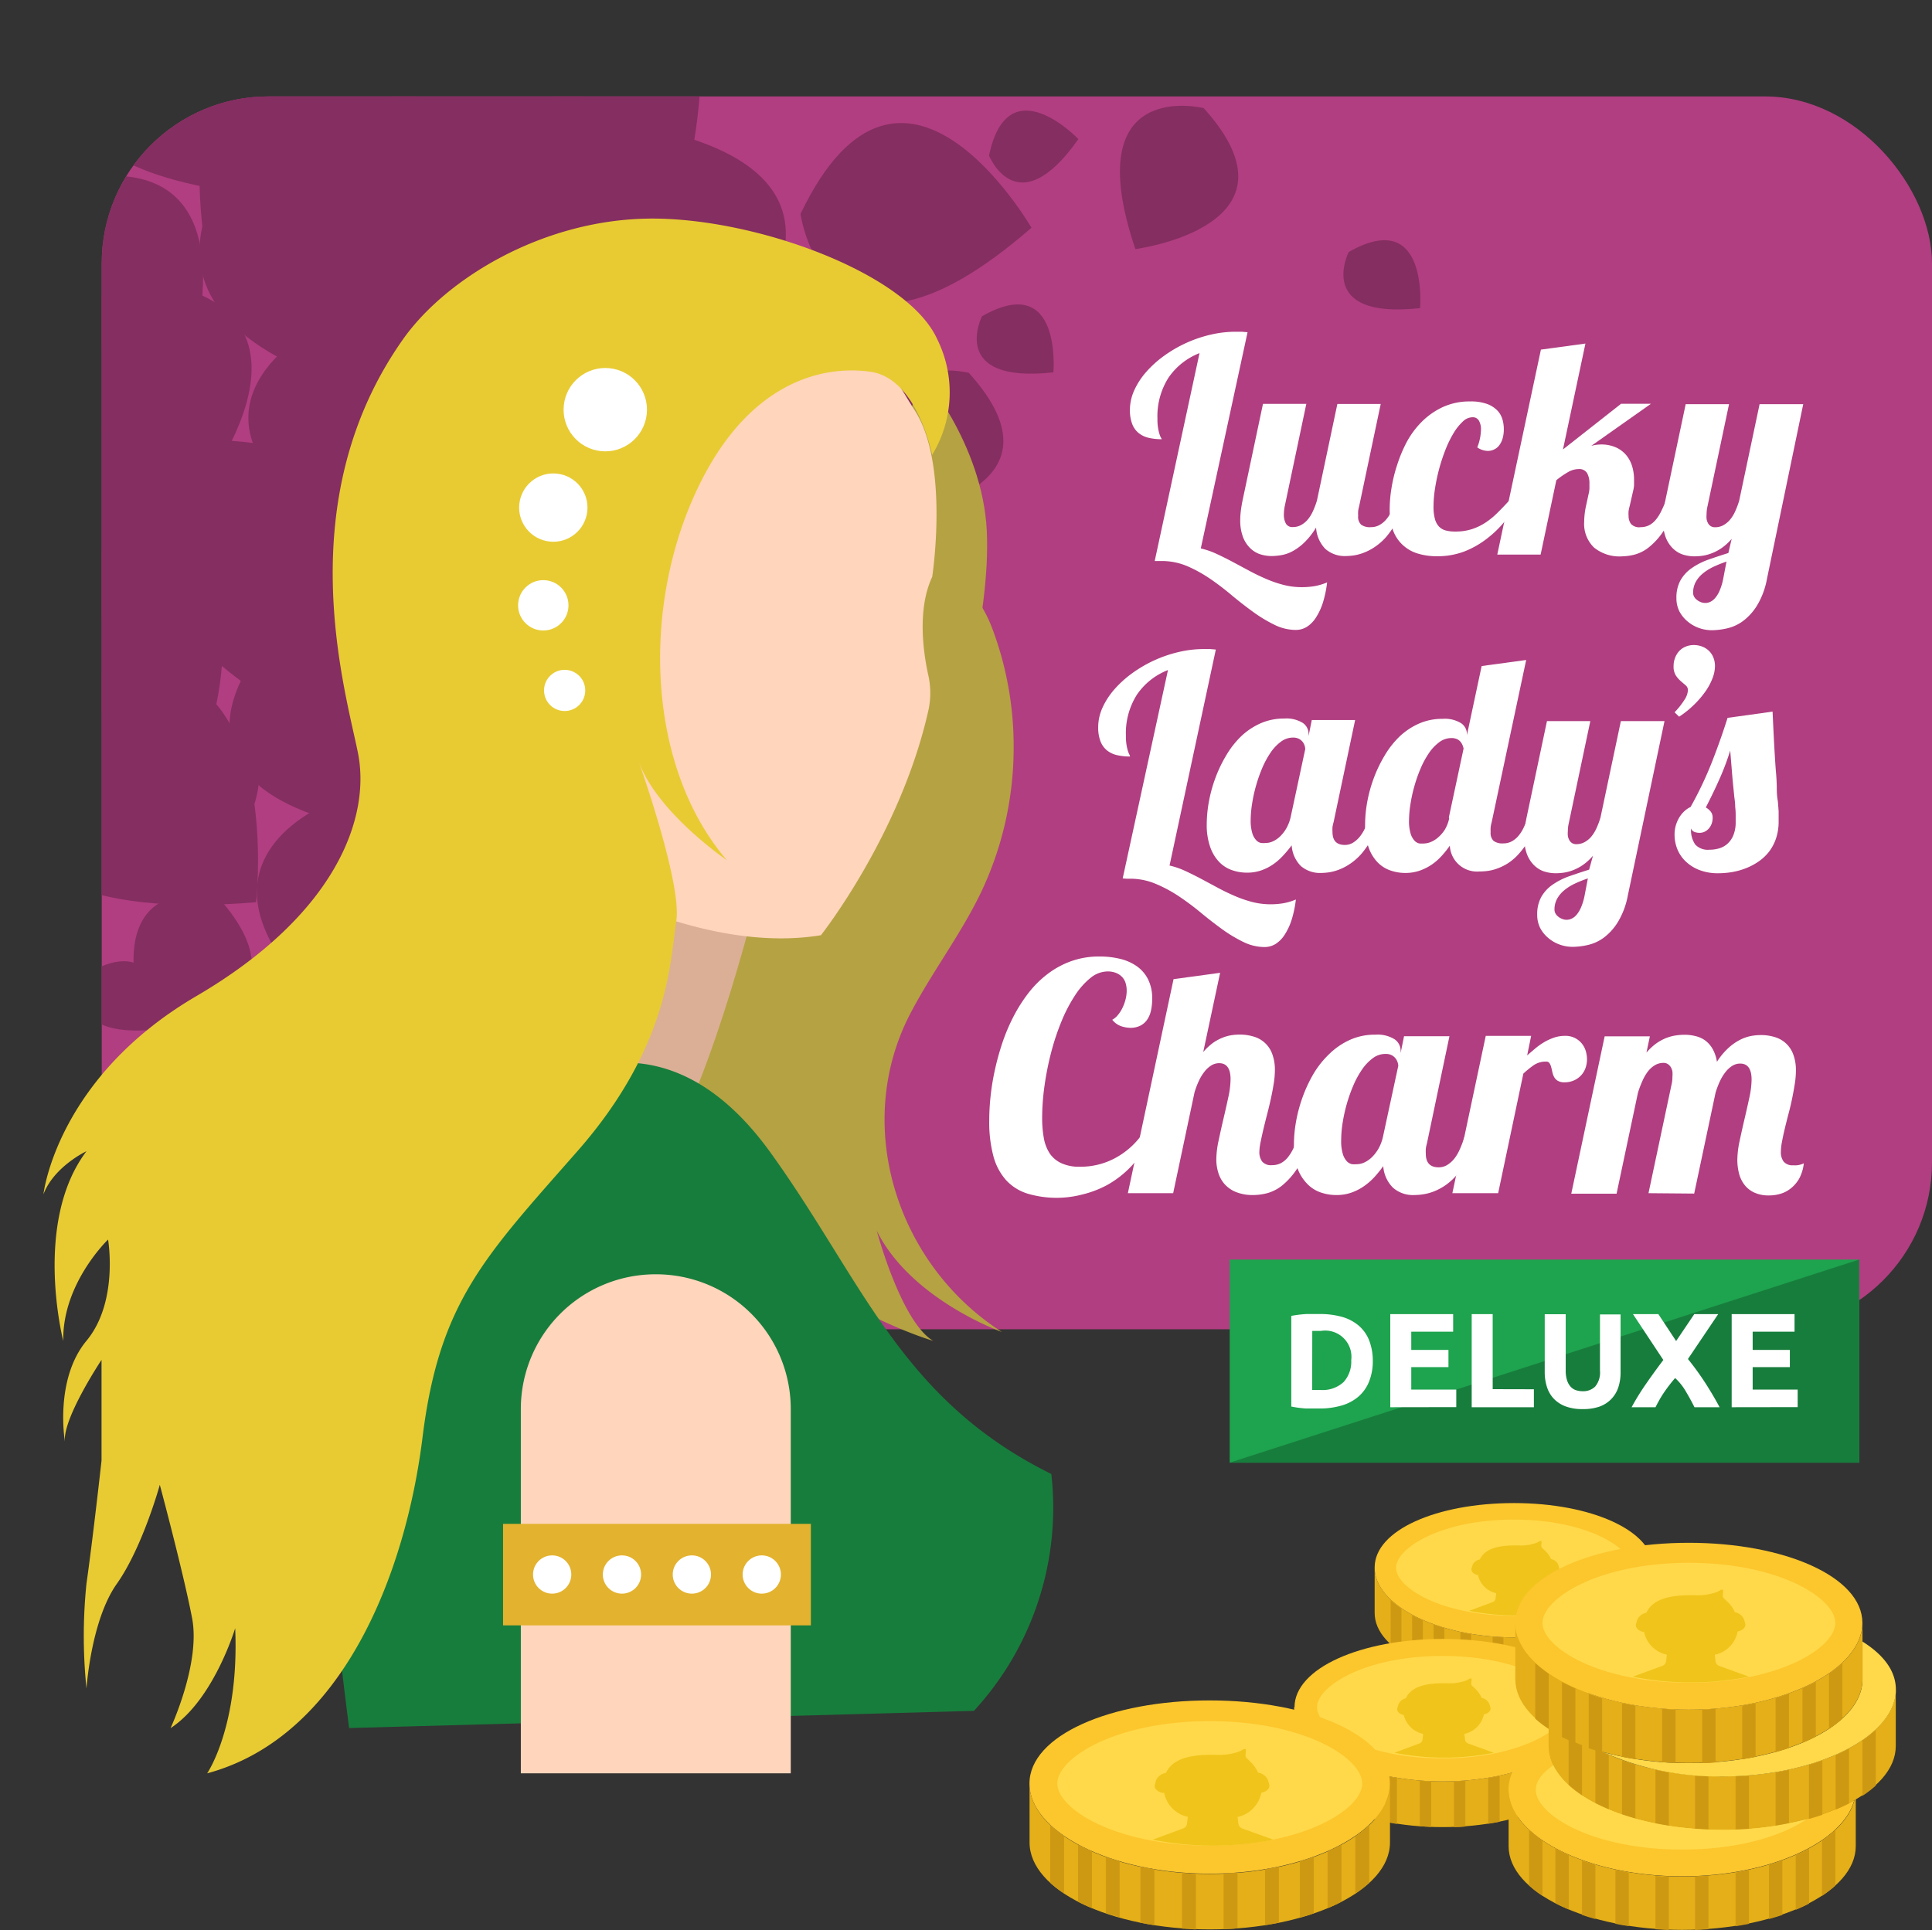 <svg xmlns="http://www.w3.org/2000/svg" xmlns:xlink="http://www.w3.org/1999/xlink" viewBox="0 0 197.9 197.74"><rect x="0" y="0" width="197.9" height="197.74" fill="#333333" stroke="none"/><defs><style>.cls-1{fill:none}.cls-2{fill:#b13e81}.cls-3{clip-path:url(#clip-path)}.cls-4{fill:#852e61}.cls-5{fill:#fff}.cls-6{fill:#1ea34e}.cls-7{fill:#177d3c}.cls-8{fill:#b5a243}.cls-9{fill:#dbaf95}.cls-10{fill:#ffd5bb}.cls-11{fill:#e8cb33}.cls-12{fill:#e3b22f}.cls-13{fill:#e4af18}.cls-14{fill:#ce9912}.cls-15{fill:#fcc62d}.cls-16{fill:#ffd949}.cls-17{fill:#f0c41b}</style><clipPath id="clip-path"><rect id="_Rectangle_" data-name="&lt;Rectangle&gt;" class="cls-1" x="10.42" y="9.88" width="187.48" height="126.31" rx="17.1" ry="17.1"/></clipPath></defs><title>lucky-lady%27s-charm-deluxe---lucky-lady%27s-charm-deluxe-kostenlos-spielen-%26-alles-weitere-zumspi</title><g id="Layer_2" data-name="Layer 2"><g id="Layer_2-2" data-name="Layer 2"><rect id="_Rectangle_2" data-name="&lt;Rectangle&gt;" class="cls-2" x="10.42" y="9.88" width="187.48" height="126.31" rx="17.1" ry="17.1"/><g id="_Clip_Group_" data-name="&lt;Clip Group&gt;"><g class="cls-3"><path id="_Path_" data-name="&lt;Path&gt;" class="cls-4" d="M25.26 15.15S6.64 33.7 42.6 41.4C42.6 41.4 56.66 8.9 25.26 15.15z"/><path id="_Path_2" data-name="&lt;Path&gt;" class="cls-4" d="M39.12 3.16s-24.31-10-17.48 26.16C21.64 29.32 57.06 29.68 39.12 3.16z"/><path id="_Path_3" data-name="&lt;Path&gt;" class="cls-4" d="M23.61 45.16S.73 58.08 33.34 75.08C33.34 75.08 55.54 47.49 23.61 45.16z"/><path id="_Path_4" data-name="&lt;Path&gt;" class="cls-4" d="M17.76 73.28s-11.66 6.58 5 15.24C22.72 88.52 34 74.47 17.76 73.28z"/><path id="_Path_5" data-name="&lt;Path&gt;" class="cls-4" d="M22.26 91.84s-13-3.3-7 14.44C15.3 106.27 33.19 103.94 22.26 91.84z"/><path id="_Path_6" data-name="&lt;Path&gt;" class="cls-4" d="M100.59 32.4s-3.5 6.94 7.31 5.75C107.9 38.15 108.82 27.72 100.59 32.4z"/><path id="_Path_7" data-name="&lt;Path&gt;" class="cls-4" d="M138.15 25.82s-3.5 6.94 7.31 5.75C145.46 31.58 146.38 21.14 138.15 25.82z"/><path id="_Path_8" data-name="&lt;Path&gt;" class="cls-4" d="M9 99.7s-3.5 6.94 7.31 5.75C16.35 105.45 17.27 95 9 99.7z"/><path id="_Path_9" data-name="&lt;Path&gt;" class="cls-4" d="M101.31 15.94s2.9 7.21 9.15-1.69C110.46 14.25 103.24 6.67 101.31 15.94z"/><path id="_Path_10" data-name="&lt;Path&gt;" class="cls-4" d="M99.24 38.2s-13-3.3-7 14.44C92.28 52.63 110.17 50.3 99.24 38.2z"/><path id="_Path_11" data-name="&lt;Path&gt;" class="cls-4" d="M123.3 11.08s-13-3.3-7 14.44C116.35 25.51 134.23 23.18 123.3 11.08z"/><path id="_Path_12" data-name="&lt;Path&gt;" class="cls-4" d="M56.28 31.17s-.82 26.27 30.63 7.2C86.9 38.37 74.83 5.08 56.28 31.17z"/><path id="_Path_13" data-name="&lt;Path&gt;" class="cls-4" d="M43.9 36.22S31.45 59.36 68.1 56.33C68.1 56.33 72.15 21.15 43.9 36.22z"/><path id="_Path_14" data-name="&lt;Path&gt;" class="cls-4" d="M2 72.33S-10.42 95.47 26.23 92.44C26.23 92.44 30.28 57.26 2 72.33z"/><path id="_Path_15" data-name="&lt;Path&gt;" class="cls-4" d="M35.5 21.78s10.74 24 30.69-6.91C66.2 14.87 40.78-9.8 35.5 21.78z"/><path id="_Path_16" data-name="&lt;Path&gt;" class="cls-4" d="M34.19 82.07s-19.9 7.07 3.57 25C37.76 107.1 59.15 88.32 34.19 82.07z"/><path id="_Path_17" data-name="&lt;Path&gt;" class="cls-4" d="M68.39 13.53s-19.9 7.07 3.57 25C72 38.56 93.34 19.78 68.39 13.53z"/><path id="_Path_18" data-name="&lt;Path&gt;" class="cls-4" d="M42.66 68.57S37.8 87.76 64 78.84C64 78.84 60.54 52.38 42.66 68.57z"/><path id="_Path_19" data-name="&lt;Path&gt;" class="cls-4" d="M53.78 25.18S69.45 37.27 71.68 9.65C71.68 9.65 46 2.34 53.78 25.18z"/><path id="_Path_20" data-name="&lt;Path&gt;" class="cls-4" d="M82 21.92s2.77 19.6 23.66 1.41C105.62 23.33 92.38.17 82 21.92z"/><path id="_Path_21" data-name="&lt;Path&gt;" class="cls-4" d="M67.58 57.14s-.11 19.8 23.2 4.83C90.78 62 81 37.13 67.58 57.14z"/><path id="_Path_22" data-name="&lt;Path&gt;" class="cls-4" d="M31.32 34.19s-17.24 9.72 7.32 22.54C38.64 56.73 55.38 36 31.32 34.19z"/><path id="_Path_23" data-name="&lt;Path&gt;" class="cls-4" d="M12.79 28.5S-4.46 38.22 20.1 51C20.1 51 36.84 30.26 12.79 28.5z"/><path id="_Path_24" data-name="&lt;Path&gt;" class="cls-4" d="M6.93 43.28S-10.32 53 14.24 65.82C14.24 65.82 31 45 6.93 43.28z"/><path id="_Path_25" data-name="&lt;Path&gt;" class="cls-4" d="M33.75 66.87S41.47 85.09 57 62.13C57 62.13 38.21 43.17 33.75 66.87z"/><path id="_Path_26" data-name="&lt;Path&gt;" class="cls-4" d="M6.63 57S-6.22 72.07 21.25 75.66C21.25 75.66 29.83 50.39 6.63 57z"/><path id="_Path_27" data-name="&lt;Path&gt;" class="cls-4" d="M26.51 66.83S13.66 81.89 41.13 85.48C41.13 85.48 49.7 60.22 26.51 66.83z"/><path id="_Path_28" data-name="&lt;Path&gt;" class="cls-4" d="M4.63 19.1S-8.22 34.16 19.25 37.76C19.25 37.76 27.83 12.49 4.63 19.1z"/><path id="_Path_29" data-name="&lt;Path&gt;" class="cls-4" d="M10.08 1.1S-2.77 16.16 24.7 19.76C24.7 19.76 33.27-5.51 10.08 1.1z"/></g></g><g id="_Group_" data-name="&lt;Group&gt;"><g id="_Group_2" data-name="&lt;Group&gt;"><path id="_Compound_Path_" data-name="&lt;Compound Path&gt;" class="cls-5" d="M122.87 36.18a6.86 6.86.0 0 0-3.18 2.52 7.35 7.35.0 0 0-1.13 4.19 5.5 5.5.0 0 0 .07 1 4.47 4.47.0 0 0 .14.59 2 2 0 0 0 .14.35A.45.45.0 0 1 119 45a5.72 5.72.0 0 1-1.41-.16 2.52 2.52.0 0 1-1-.51 2.23 2.23.0 0 1-.63-.93 3.94 3.94.0 0 1-.22-1.4 4.9 4.9.0 0 1 .44-2 7.54 7.54.0 0 1 1.22-1.88 10.93 10.93.0 0 1 1.82-1.65 13.25 13.25.0 0 1 4.74-2.17 11.21 11.21.0 0 1 2.6-.31h.64l.59.05L123 56.19a8.17 8.17.0 0 1 1.6.55q.8.37 1.63.81l1.68.9q.85.46 1.73.84a12.27 12.27.0 0 0 1.81.63 7.55 7.55.0 0 0 1.9.24 7.92 7.92.0 0 0 1.27-.1 5.85 5.85.0 0 0 1.32-.39 11.46 11.46.0 0 1-.41 2 6.26 6.26.0 0 1-.69 1.53 3.11 3.11.0 0 1-.94 1 2.13 2.13.0 0 1-1.17.34 4.91 4.91.0 0 1-2.17-.52 14.54 14.54.0 0 1-2.15-1.29q-1.08-.78-2.18-1.69A27.46 27.46.0 0 0 124 59.33 14.15 14.15.0 0 0 121.6 58a6.71 6.71.0 0 0-2.61-.52h-.35-.36z"/><path id="_Compound_Path_2" data-name="&lt;Compound Path&gt;" class="cls-5" d="M144 51.28a13.85 13.85.0 0 1-.95 2.17A9.13 9.13.0 0 1 142 55a6 6 0 0 1-1.12 1 5.52 5.52.0 0 1-1.11.6 4.93 4.93.0 0 1-1 .29 6.12 6.12.0 0 1-.9.08 3 3 0 0 1-2.11-.73 3.41 3.41.0 0 1-.95-2.19 7.61 7.61.0 0 1-1.19 1.52 5.61 5.61.0 0 1-1.19.89 3.81 3.81.0 0 1-1.14.41 6.1 6.1.0 0 1-1 .1 3.89 3.89.0 0 1-1.29-.21 2.7 2.7.0 0 1-1-.66 3.17 3.17.0 0 1-.7-1.14 4.83 4.83.0 0 1-.26-1.67 7.89 7.89.0 0 1 .06-.93q.06-.5.18-1.09l2.09-9.89h4.44l-2.21 10.48a4.79 4.79.0 0 0-.09.87 1.88 1.88.0 0 0 .2.9.74.74.0 0 0 .72.37 1.71 1.71.0 0 0 .83-.2 2.42 2.42.0 0 0 .69-.56 3.75 3.75.0 0 0 .54-.87 8.63 8.63.0 0 0 .41-1.09l2.09-9.89h4.44l-2.21 10.48a3.06 3.06.0 0 0-.1.5 4 4 0 0 0 0 .49 1.1 1.1.0 0 0 .31.9 1.52 1.52.0 0 0 1 .25 1.76 1.76.0 0 0 .84-.2 2.48 2.48.0 0 0 .7-.56 3.77 3.77.0 0 0 .56-.87 6.84 6.84.0 0 0 .41-1.09z"/><path id="_Compound_Path_3" data-name="&lt;Compound Path&gt;" class="cls-5" d="M155.64 51.28a17.63 17.63.0 0 1-1.48 2.11 11.11 11.11.0 0 1-1.88 1.82A9.3 9.3.0 0 1 150 56.5a7.72 7.72.0 0 1-2.79.49 6.63 6.63.0 0 1-2-.28 3.92 3.92.0 0 1-1.52-.87 3.81 3.81.0 0 1-1-1.51 6.53 6.53.0 0 1-.34-2.24 13.61 13.61.0 0 1 .18-2.05 15.11 15.11.0 0 1 .58-2.39 14.3 14.3.0 0 1 1-2.39 9 9 0 0 1 1.57-2.09 7.51 7.51.0 0 1 2.15-1.48 6.56 6.56.0 0 1 2.78-.56 4.87 4.87.0 0 1 1.69.25 2.86 2.86.0 0 1 1.05.65 2.17 2.17.0 0 1 .54.91 3.62 3.62.0 0 1 .15 1 3.36 3.36.0 0 1-.13 1 2.14 2.14.0 0 1-.35.7 1.39 1.39.0 0 1-.53.42 1.52 1.52.0 0 1-.63.14 2 2 0 0 1-1.08-.36 5.18 5.18.0 0 0 .38-1.82 1.75 1.75.0 0 0-.21-.92.71.71.0 0 0-.65-.35 1.45 1.45.0 0 0-1 .44 5.29 5.29.0 0 0-.93 1.16 11 11 0 0 0-.82 1.66 18.5 18.5.0 0 0-1.09 4 12 12 0 0 0-.16 1.86 4.8 4.8.0 0 0 .14 1.29 1.82 1.82.0 0 0 .42.79 1.49 1.49.0 0 0 .69.4 3.71 3.71.0 0 0 1 .11 5.37 5.37.0 0 0 1.66-.24 5.8 5.8.0 0 0 1.39-.66 7.83 7.83.0 0 0 1.23-1q.58-.57 1.17-1.22z"/><path id="_Compound_Path_4" data-name="&lt;Compound Path&gt;" class="cls-5" d="M171.85 51.28a12.59 12.59.0 0 1-1.42 3.08 7.22 7.22.0 0 1-1.54 1.72 4 4 0 0 1-1.48.75 5.58 5.58.0 0 1-1.23.17 4.12 4.12.0 0 1-2.91-.91 3.37 3.37.0 0 1-1-2.6 8.18 8.18.0 0 1 .18-1.61l.26-1.2a3.59 3.59.0 0 0 .1-.59q0-.29.0-.54a2.12 2.12.0 0 0-.24-1.08.93.93.0 0 0-.87-.41 2.19 2.19.0 0 0-1.08.31 8.69 8.69.0 0 0-1.2.83l-1.61 7.62h-4.44l4.47-21 4.56-.62-2.3 10.85 5.95-4.68h3.06L163 45.68a4 4 0 0 1 1-.14 3.65 3.65.0 0 1 1.5.29 2.94 2.94.0 0 1 1.06.78 3.25 3.25.0 0 1 .62 1.15 4.66 4.66.0 0 1 .2 1.39q0 .29.0.58a3.54 3.54.0 0 1-.1.59l-.35 1.54a3.83 3.83.0 0 0-.11.5 3.17 3.17.0 0 0 0 .5 1.35 1.35.0 0 0 .24.81 1.12 1.12.0 0 0 1 .34 1.87 1.87.0 0 0 .87-.2 2.22 2.22.0 0 0 .68-.56 4.35 4.35.0 0 0 .55-.87q.25-.5.49-1.11z"/><path id="_Compound_Path_5" data-name="&lt;Compound Path&gt;" class="cls-5" d="M177.38 55.21a5.51 5.51.0 0 1-1 .92 4.74 4.74.0 0 1-1 .54 4.41 4.41.0 0 1-.93.26 5.83 5.83.0 0 1-.86.07 3.89 3.89.0 0 1-1.29-.21 2.7 2.7.0 0 1-1-.66 3.17 3.17.0 0 1-.7-1.14 4.83 4.83.0 0 1-.26-1.67 7.89 7.89.0 0 1 .06-.93q.06-.5.18-1.09l2.09-9.89h4.44l-2.21 10.48a3.48 3.48.0 0 0-.09.78 2.81 2.81.0 0 0 0 .51 1.4 1.4.0 0 0 .15.43.84.84.0 0 0 .28.3.8.8.0 0 0 .44.11 1.71 1.71.0 0 0 .83-.2 2.42 2.42.0 0 0 .69-.56 3.75 3.75.0 0 0 .54-.87 8.63 8.63.0 0 0 .41-1.09l2.09-9.89h4.47L181 59.28A8.06 8.06.0 0 1 180 62a5.72 5.72.0 0 1-1.42 1.6 4.4 4.4.0 0 1-1.63.77 7.2 7.2.0 0 1-1.6.2 3.88 3.88.0 0 1-1.35-.24 3.73 3.73.0 0 1-1.16-.68 3.4 3.4.0 0 1-.81-1 3 3 0 0 1-.31-1.36 3.68 3.68.0 0 1 .41-1.82 3.8 3.8.0 0 1 1.14-1.25 7.15 7.15.0 0 1 1.69-.87q1-.35 2.08-.69zm-.53 2.33a12.12 12.12.0 0 0-1.35.54 5.14 5.14.0 0 0-1.09.69 3 3 0 0 0-.72.87 2.29 2.29.0 0 0-.26 1.11.81.81.0 0 0 .09.36 1 1 0 0 0 .26.32 1.53 1.53.0 0 0 .39.24 1.2 1.2.0 0 0 1 0 1.49 1.49.0 0 0 .51-.39 2.92 2.92.0 0 0 .46-.75 5.91 5.91.0 0 0 .36-1.16z"/></g></g><g id="_Group_3" data-name="&lt;Group&gt;"><g id="_Group_4" data-name="&lt;Group&gt;"><path id="_Compound_Path_6" data-name="&lt;Compound Path&gt;" class="cls-5" d="M119.64 68.65a6.86 6.86.0 0 0-3.18 2.52 7.35 7.35.0 0 0-1.13 4.19 5.5 5.5.0 0 0 .07 1 4.47 4.47.0 0 0 .14.59 2 2 0 0 0 .14.35.45.45.0 0 1 .07.21 5.72 5.72.0 0 1-1.41-.16 2.52 2.52.0 0 1-1-.51 2.23 2.23.0 0 1-.63-.93 3.94 3.94.0 0 1-.22-1.4 4.9 4.9.0 0 1 .44-2 7.54 7.54.0 0 1 1.22-1.88 10.93 10.93.0 0 1 1.82-1.65 13.25 13.25.0 0 1 4.74-2.17 11.21 11.21.0 0 1 2.6-.31h.64l.59.05-4.74 22.13a8.17 8.17.0 0 1 1.6.55q.8.37 1.63.81l1.68.9q.85.46 1.73.84a12.27 12.27.0 0 0 1.81.63 7.55 7.55.0 0 0 1.9.24 7.92 7.92.0 0 0 1.27-.1 5.85 5.85.0 0 0 1.32-.39 11.46 11.46.0 0 1-.41 2 6.26 6.26.0 0 1-.69 1.53 3.11 3.11.0 0 1-.94 1 2.13 2.13.0 0 1-1.17.34 4.91 4.91.0 0 1-2.17-.52 14.54 14.54.0 0 1-2.15-1.29q-1.08-.78-2.18-1.69a27.46 27.46.0 0 0-2.26-1.69 14.15 14.15.0 0 0-2.4-1.29 6.71 6.71.0 0 0-2.61-.52h-.35L115 90z"/><path id="_Compound_Path_7" data-name="&lt;Compound Path&gt;" class="cls-5" d="M141.47 83.75a13.9 13.9.0 0 1-.95 2.17 9.13 9.13.0 0 1-1.06 1.55 6 6 0 0 1-1.12 1 5.53 5.53.0 0 1-1.11.6 4.93 4.93.0 0 1-1 .29 6.13 6.13.0 0 1-.9.08 3 3 0 0 1-2.08-.71 3.29 3.29.0 0 1-.94-2.12 11.91 11.91.0 0 1-.83 1 6.17 6.17.0 0 1-1 .9 5.15 5.15.0 0 1-1.24.65 4.42 4.42.0 0 1-1.51.25 4.64 4.64.0 0 1-1.54-.26 3.35 3.35.0 0 1-1.31-.84 4.25 4.25.0 0 1-.92-1.54 6.79 6.79.0 0 1-.35-2.32 13.18 13.18.0 0 1 .21-2.26 14.3 14.3.0 0 1 .65-2.41 13.67 13.67.0 0 1 1.09-2.31 9.27 9.27.0 0 1 1.54-2 7 7 0 0 1 2-1.35 5.88 5.88.0 0 1 2.45-.5 3.18 3.18.0 0 1 1.9.45 1.35 1.35.0 0 1 .59 1.11v.23l.33-1.64h4.44l-2.21 10.48a3.11 3.11.0 0 0-.11.5 4.08 4.08.0 0 0 0 .49q0 1.33 1.26 1.33a1.58 1.58.0 0 0 .84-.23 2.7 2.7.0 0 0 .7-.62 4.24 4.24.0 0 0 .56-.93 8 8 0 0 0 .41-1.12zm-7.77-7a1.23 1.23.0 0 0-.06-.34 1.21 1.21.0 0 0-.2-.39 1.16 1.16.0 0 0-.38-.32 1.32 1.32.0 0 0-.62-.13 2.05 2.05.0 0 0-1.23.42 4.56 4.56.0 0 0-1.06 1.12 9 9 0 0 0-.86 1.59 15.23 15.23.0 0 0-.64 1.83 15.07 15.07.0 0 0-.4 1.85 11.21 11.21.0 0 0-.14 1.63 4.4 4.4.0 0 0 .17 1.37 1.85 1.85.0 0 0 .4.71.93.93.0 0 0 .5.28 3.05 3.05.0 0 0 .48.0 1.78 1.78.0 0 0 .73-.17 2.65 2.65.0 0 0 .74-.51 3.78 3.78.0 0 0 .65-.85 4.25 4.25.0 0 0 .44-1.19z"/><path id="_Compound_Path_8" data-name="&lt;Compound Path&gt;" class="cls-5" d="M157.65 83.75a13.21 13.21.0 0 1-.95 2.15 8.54 8.54.0 0 1-1.06 1.51 5.62 5.62.0 0 1-1.12 1 5.5 5.5.0 0 1-1.11.56 4.72 4.72.0 0 1-1 .26 7.38 7.38.0 0 1-.9.06 2.79 2.79.0 0 1-3-2.65 9.22 9.22.0 0 1-.79 1 5.8 5.8.0 0 1-1 .9 5.25 5.25.0 0 1-1.26.65 4.44 4.44.0 0 1-1.51.25 4.64 4.64.0 0 1-1.54-.26 3.35 3.35.0 0 1-1.31-.84 4.25 4.25.0 0 1-.92-1.54 6.79 6.79.0 0 1-.35-2.32 13.18 13.18.0 0 1 .21-2.26 14.3 14.3.0 0 1 .65-2.41 13.67 13.67.0 0 1 1.09-2.31 9.27 9.27.0 0 1 1.54-2 7 7 0 0 1 2-1.35 5.88 5.88.0 0 1 2.45-.5 3.18 3.18.0 0 1 1.9.45 1.35 1.35.0 0 1 .59 1.11v.12l1.51-7.09 4.56-.62-3.54 16.65a3.06 3.06.0 0 0-.1.5 4 4 0 0 0 0 .49 1.1 1.1.0 0 0 .31.9 1.52 1.52.0 0 0 1 .25 1.75 1.75.0 0 0 .84-.2 2.38 2.38.0 0 0 .69-.56 3.94 3.94.0 0 0 .55-.87 8 8 0 0 0 .42-1.09zm-9.24.0 1.51-7.06a2.4 2.4.0 0 0-.1-.32 1.33 1.33.0 0 0-.2-.35 1 1 0 0 0-.37-.29 1.36 1.36.0 0 0-.59-.11 2.05 2.05.0 0 0-1.23.42 4.56 4.56.0 0 0-1.06 1.12 9 9 0 0 0-.86 1.59 15.23 15.23.0 0 0-.64 1.83 15.07 15.07.0 0 0-.4 1.85 11.21 11.21.0 0 0-.14 1.63 4.4 4.4.0 0 0 .17 1.37 1.85 1.85.0 0 0 .4.71.93.93.0 0 0 .5.28 3.05 3.05.0 0 0 .48.0 1.86 1.86.0 0 0 .7-.16 2.61 2.61.0 0 0 .74-.47A3.51 3.51.0 0 0 148 85a3.81 3.81.0 0 0 .44-1.13z"/><path id="_Compound_Path_9" data-name="&lt;Compound Path&gt;" class="cls-5" d="M163.17 87.68a5.51 5.51.0 0 1-1 .92 4.74 4.74.0 0 1-1 .54 4.41 4.41.0 0 1-.93.26 5.83 5.83.0 0 1-.86.07 3.89 3.89.0 0 1-1.29-.21 2.7 2.7.0 0 1-1-.66 3.17 3.17.0 0 1-.7-1.14 4.83 4.83.0 0 1-.26-1.67 7.89 7.89.0 0 1 .06-.93q.06-.5.18-1.09l2.09-9.89h4.44l-2.21 10.48a3.48 3.48.0 0 0-.09.78 2.81 2.81.0 0 0 0 .51 1.4 1.4.0 0 0 .15.43.84.84.0 0 0 .28.3.8.8.0 0 0 .44.11 1.71 1.71.0 0 0 .83-.2 2.42 2.42.0 0 0 .69-.56 3.75 3.75.0 0 0 .54-.87 8.63 8.63.0 0 0 .41-1.09l2.09-9.89h4.47l-3.76 17.88a8.06 8.06.0 0 1-1 2.68 5.72 5.72.0 0 1-1.42 1.6 4.4 4.4.0 0 1-1.63.77 7.2 7.2.0 0 1-1.6.2 3.88 3.88.0 0 1-1.35-.24 3.73 3.73.0 0 1-1.16-.68 3.4 3.4.0 0 1-.81-1 3 3 0 0 1-.31-1.36 3.68 3.68.0 0 1 .41-1.82 3.8 3.8.0 0 1 1.14-1.25 7.15 7.15.0 0 1 1.69-.87q1-.35 2.08-.69zM162.65 90a12.12 12.12.0 0 0-1.35.54 5.14 5.14.0 0 0-1.09.69 3 3 0 0 0-.72.87 2.29 2.29.0 0 0-.26 1.11.81.81.0 0 0 .09.36 1 1 0 0 0 .26.32 1.53 1.53.0 0 0 .39.24 1.2 1.2.0 0 0 1 0 1.49 1.49.0 0 0 .51-.39 2.92 2.92.0 0 0 .46-.75 5.91 5.91.0 0 0 .36-1.16z"/><path id="_Compound_Path_10" data-name="&lt;Compound Path&gt;" class="cls-5" d="M171.43 68.25a2.33 2.33.0 0 1 .16-.87 2.12 2.12.0 0 1 .43-.69 1.88 1.88.0 0 1 .65-.44 2.11 2.11.0 0 1 .83-.16 2.33 2.33.0 0 1 .87.16 2.07 2.07.0 0 1 .69.44 2 2 0 0 1 .45.69 2.33 2.33.0 0 1 .16.87 3.6 3.6.0 0 1-.26 1.26 6.18 6.18.0 0 1-.73 1.35 9.47 9.47.0 0 1-1.15 1.34A9.9 9.9.0 0 1 172 73.43l-.47-.45a7.78 7.78.0 0 0 1-1.26 2 2 0 0 0 .37-1 .64.64.0 0 0-.23-.5l-.51-.44a2.87 2.87.0 0 1-.51-.59A1.72 1.72.0 0 1 171.43 68.25z"/><path id="_Compound_Path_11" data-name="&lt;Compound Path&gt;" class="cls-5" d="M181.57 72.91q.09 2 .17 3.47t.16 2.54Q182 80 182 80.76t.11 1.33q.05.58.08 1.05c0 .32.0.64.0 1a5.39 5.39.0 0 1-.28 1.8 4.61 4.61.0 0 1-.75 1.38 4.88 4.88.0 0 1-1.1 1 6.45 6.45.0 0 1-1.31.67 7.2 7.2.0 0 1-1.39.37 8.53 8.53.0 0 1-1.34.11 5.22 5.22.0 0 1-2-.35 4.22 4.22.0 0 1-1.41-.92 3.6 3.6.0 0 1-.82-1.26 4 4 0 0 1-.26-1.41 3.36 3.36.0 0 1 .14-1 3.54 3.54.0 0 1 .37-.82 2.89 2.89.0 0 1 .52-.62 2.54 2.54.0 0 1 .61-.41 37.53 37.53.0 0 0 2.18-4.58q.89-2.27 1.61-4.55zm-8.35 12a2.56 2.56.0 0 0 .43 1.62 1.76 1.76.0 0 0 1.45.53 3.46 3.46.0 0 0 1-.14 2.2 2.2.0 0 0 .86-.48 2.4 2.4.0 0 0 .6-.88 3.53 3.53.0 0 0 .23-1.35q0-.39.0-.76t-.05-.78q0-.41-.08-.93l-.12-1.19q-.07-.68-.14-1.57t-.17-2.08a26 26 0 0 1-1.1 2.92q-.63 1.42-1.4 2.91a1.67 1.67.0 0 1 .5.42 1 1 0 0 1 .2.65 1.75 1.75.0 0 1-.09.56 1.5 1.5.0 0 1-.27.49 1.36 1.36.0 0 1-.43.35 1.22 1.22.0 0 1-.56.13 1.52 1.52.0 0 1-.48-.08A.59.59.0 0 1 173.22 84.87z"/></g></g><g id="_Group_5" data-name="&lt;Group&gt;"><g id="_Group_6" data-name="&lt;Group&gt;"><path id="_Compound_Path_12" data-name="&lt;Compound Path&gt;" class="cls-5" d="M117.59 116.77a8.39 8.39.0 0 1-1.75 2.76 10.29 10.29.0 0 1-2.39 1.86 10.54 10.54.0 0 1-2.61 1 10.44 10.44.0 0 1-5.57-.09 5 5 0 0 1-2.2-1.37 6 6 0 0 1-1.31-2.46 13.55 13.55.0 0 1-.43-3.68 23.52 23.52.0 0 1 .13-2.4 24.75 24.75.0 0 1 .43-2.68 27 27 0 0 1 .76-2.79 19.32 19.32.0 0 1 1.13-2.7 15.75 15.75.0 0 1 1.53-2.43 10.52 10.52.0 0 1 2-2 9 9 0 0 1 2.41-1.31 8.47 8.47.0 0 1 2.91-.48 8.74 8.74.0 0 1 2.1.24 5 5 0 0 1 1.72.76 3.65 3.65.0 0 1 1.15 1.34 4.3 4.3.0 0 1 .42 2 5.6 5.6.0 0 1-.12 1.19 2.66 2.66.0 0 1-.39.94 1.88 1.88.0 0 1-.71.62 2.28 2.28.0 0 1-1 .22 3.23 3.23.0 0 1-.87-.14 2 2 0 0 1-1-.69 1.84 1.84.0 0 0 .55-.45 3.5 3.5.0 0 0 .47-.71 4.51 4.51.0 0 0 .33-.87 3.66 3.66.0 0 0 .13-.95 2.7 2.7.0 0 0-.1-.74 1.59 1.59.0 0 0-.34-.63 1.73 1.73.0 0 0-.61-.43 2.27 2.27.0 0 0-.91-.17 2.79 2.79.0 0 0-1.74.66 7.59 7.59.0 0 0-1.59 1.79 15.49 15.49.0 0 0-1.37 2.62 24.54 24.54.0 0 0-1.06 3.16 30.11 30.11.0 0 0-.69 3.43 24.06 24.06.0 0 0-.25 3.4 11.57 11.57.0 0 0 .17 2 4.23 4.23.0 0 0 .6 1.58 2.93 2.93.0 0 0 1.18 1 4.35 4.35.0 0 0 1.93.37 7.48 7.48.0 0 0 3.53-.85 8.07 8.07.0 0 0 2.76-2.38z"/><path id="_Compound_Path_13" data-name="&lt;Compound Path&gt;" class="cls-5" d="M134.39 116.47a14.1 14.1.0 0 1-1.46 3.17 7.56 7.56.0 0 1-1.57 1.8 4.22 4.22.0 0 1-1.56.81 5.9 5.9.0 0 1-1.41.19 4.6 4.6.0 0 1-1.79-.31 3.11 3.11.0 0 1-1.17-.82 3.15 3.15.0 0 1-.64-1.17 4.62 4.62.0 0 1-.2-1.35 9.52 9.52.0 0 1 .23-1.91q.23-1.09.5-2.24t.5-2.22a9 9 0 0 0 .23-1.84q0-1.65-1.17-1.65a1.52 1.52.0 0 0-.82.24 2.71 2.71.0 0 0-.69.64 4.78 4.78.0 0 0-.57.94 9.15 9.15.0 0 0-.44 1.16l-2.19 10.34h-4.64l4.68-21.93 4.77-.65-1.73 8.12a6 6 0 0 1 1-.94 4.83 4.83.0 0 1 1-.54 4.26 4.26.0 0 1 .92-.25A5.66 5.66.0 0 1 127 106a4.81 4.81.0 0 1 1.43.21 2.85 2.85.0 0 1 1.89 1.78 4.59 4.59.0 0 1 .27 1.65 8.91 8.91.0 0 1-.12 1.39q-.12.75-.29 1.53t-.37 1.55q-.2.77-.37 1.48t-.29 1.31A5.62 5.62.0 0 0 129 118a1.62 1.62.0 0 0 .28 1 1.18 1.18.0 0 0 1 .38 2 2 0 0 0 .91-.2 2.32 2.32.0 0 0 .71-.58 4.53 4.53.0 0 0 .57-.91q.26-.53.51-1.16z"/><path id="_Compound_Path_14" data-name="&lt;Compound Path&gt;" class="cls-5" d="M151.35 116.47a14.54 14.54.0 0 1-1 2.27 9.57 9.57.0 0 1-1.11 1.62 6.26 6.26.0 0 1-1.17 1.07 5.86 5.86.0 0 1-1.17.63 5.17 5.17.0 0 1-1.09.3 6.32 6.32.0 0 1-.94.08 3.09 3.09.0 0 1-2.18-.75 3.44 3.44.0 0 1-1-2.21 12.39 12.39.0 0 1-.87 1.08 6.46 6.46.0 0 1-1.06.94 5.33 5.33.0 0 1-1.3.68 4.6 4.6.0 0 1-1.58.26 4.86 4.86.0 0 1-1.61-.27 3.48 3.48.0 0 1-1.37-.88 4.44 4.44.0 0 1-1-1.61 7.12 7.12.0 0 1-.36-2.42 13.74 13.74.0 0 1 .22-2.36 15 15 0 0 1 .68-2.52 14.34 14.34.0 0 1 1.14-2.42 9.68 9.68.0 0 1 1.61-2 7.34 7.34.0 0 1 2.09-1.42 6.15 6.15.0 0 1 2.57-.53 3.32 3.32.0 0 1 2 .47 1.42 1.42.0 0 1 .62 1.17v.24l.35-1.72h4.65l-2.31 11a3.22 3.22.0 0 0-.11.53 4.25 4.25.0 0 0 0 .51q0 1.39 1.32 1.39a1.66 1.66.0 0 0 .87-.24 2.85 2.85.0 0 0 .73-.65 4.42 4.42.0 0 0 .58-1 8.41 8.41.0 0 0 .43-1.17zm-8.12-7.27a1.36 1.36.0 0 0-.28-.76 1.21 1.21.0 0 0-.4-.33 1.36 1.36.0 0 0-.65-.13 2.15 2.15.0 0 0-1.28.44 4.78 4.78.0 0 0-1.11 1.17 9.37 9.37.0 0 0-.9 1.66 16.16 16.16.0 0 0-1.09 3.85 11.78 11.78.0 0 0-.14 1.71 4.6 4.6.0 0 0 .17 1.43 1.93 1.93.0 0 0 .42.75 1 1 0 0 0 .53.29 3.13 3.13.0 0 0 .5.0 1.87 1.87.0 0 0 .76-.18 2.79 2.79.0 0 0 .77-.54 3.94 3.94.0 0 0 .68-.89 4.42 4.42.0 0 0 .46-1.24z"/><path id="_Compound_Path_15" data-name="&lt;Compound Path&gt;" class="cls-5" d="M148.77 122.25l3.42-16.12h4.65l-.41 2 .87-.74a6.69 6.69.0 0 1 .92-.64 5.56 5.56.0 0 1 1-.45 3.47 3.47.0 0 1 1.1-.17 2.13 2.13.0 0 1 1.67.74 2.22 2.22.0 0 1 .43.77 3 3 0 0 1 .14.91 2.61 2.61.0 0 1-.14.84 2.17 2.17.0 0 1-.43.75 2.28 2.28.0 0 1-.73.54 2.33 2.33.0 0 1-1 .21 1.29 1.29.0 0 1-.7-.16 1.05 1.05.0 0 1-.37-.39 1.85 1.85.0 0 1-.18-.51q-.06-.28-.12-.51a1.39 1.39.0 0 0-.17-.39.37.37.0 0 0-.34-.16 2.18 2.18.0 0 0-1.24.34 9.49 9.49.0 0 0-1.1.89l-2.58 12.25z"/><path id="_Compound_Path_16" data-name="&lt;Compound Path&gt;" class="cls-5" d="M168.86 122.25l2.36-11.13a3.3 3.3.0 0 0 .09-.8 2.92 2.92.0 0 0 0-.54 1.35 1.35.0 0 0-.17-.45 1 1 0 0 0-.3-.31.83.83.0 0 0-.46-.12 1.68 1.68.0 0 0-.87.24 2.6 2.6.0 0 0-.72.65 4.7 4.7.0 0 0-.57 1 9.56 9.56.0 0 0-.44 1.17l-2.19 10.34h-4.64l3.42-16.12H169l-.35 1.67a5.81 5.81.0 0 1 1-.94 5.11 5.11.0 0 1 1-.55 4.53 4.53.0 0 1 1-.27 6.1 6.1.0 0 1 .9-.07 4.5 4.5.0 0 1 1.18.15 2.73 2.73.0 0 1 1 .48 2.85 2.85.0 0 1 .72.86 3.9 3.9.0 0 1 .42 1.28 7 7 0 0 1 1.2-1.44 5.38 5.38.0 0 1 1.2-.83 4.22 4.22.0 0 1 1.12-.38 5.61 5.61.0 0 1 1-.09 4.74 4.74.0 0 1 1.42.21 2.86 2.86.0 0 1 1.88 1.78 4.59 4.59.0 0 1 .27 1.65 8.91 8.91.0 0 1-.12 1.39q-.12.75-.28 1.53t-.37 1.55q-.2.77-.37 1.48t-.28 1.31a5.67 5.67.0 0 0-.12 1.06 1.61 1.61.0 0 0 .28 1 1.18 1.18.0 0 0 1 .38 2 2 0 0 0 1.07-.2 4.33 4.33.0 0 1-.44 1.5 3.47 3.47.0 0 1-.81 1 3.08 3.08.0 0 1-1.07.6 4 4 0 0 1-1.24.19 3.48 3.48.0 0 1-1.55-.31 2.71 2.71.0 0 1-1-.82 3.2 3.2.0 0 1-.54-1.17 5.73 5.73.0 0 1-.16-1.35 9.55 9.55.0 0 1 .23-1.91q.23-1.09.5-2.24t.5-2.22a9.05 9.05.0 0 0 .23-1.84q0-1.65-1.17-1.65a1.52 1.52.0 0 0-.82.24 2.71 2.71.0 0 0-.69.64 4.73 4.73.0 0 0-.57.94 9.15 9.15.0 0 0-.44 1.16l-2.19 10.34z"/></g></g><g id="_Group_7" data-name="&lt;Group&gt;"><path id="_Rectangle_3" data-name="&lt;Rectangle&gt;" class="cls-6" d="M125.96 129.05h64.48v20.81H125.96z"/><path id="_Path_30" data-name="&lt;Path&gt;" class="cls-7" d="M125.96 149.86 190.44 129.05V149.86H125.96z"/><g id="_Group_8" data-name="&lt;Group&gt;"><path id="_Compound_Path_17" data-name="&lt;Compound Path&gt;" class="cls-5" d="M140.62 139.41a5.58 5.58.0 0 1-.39 2.16 4 4 0 0 1-1.09 1.53 4.66 4.66.0 0 1-1.73.91 8 8 0 0 1-2.28.3q-.58.0-1.35.0a11.11 11.11.0 0 1-1.51-.2v-9.29a12.64 12.64.0 0 1 1.55-.19q.81.0 1.38.0a8.34 8.34.0 0 1 2.22.28 4.55 4.55.0 0 1 1.71.87 3.86 3.86.0 0 1 1.1 1.51A5.74 5.74.0 0 1 140.62 139.41zm-6.21 3h.35.48a3.16 3.16.0 0 0 2.39-.81 3.11 3.11.0 0 0 .78-2.24 2.69 2.69.0 0 0-3.1-3h-.45-.44z"/><path id="_Compound_Path_18" data-name="&lt;Compound Path&gt;" class="cls-5" d="M142.41 144.18v-9.54h6.44v1.8h-4.29v1.87h3.81v1.76h-3.81v2.3h4.61v1.8z"/><path id="_Compound_Path_19" data-name="&lt;Compound Path&gt;" class="cls-5" d="M157.12 142.34v1.84h-6.37v-9.54h2.15v7.69z"/><path id="_Compound_Path_20" data-name="&lt;Compound Path&gt;" class="cls-5" d="M162.09 144.37a4.8 4.8.0 0 1-1.73-.28 3.23 3.23.0 0 1-1.2-.78 3.13 3.13.0 0 1-.7-1.2 4.91 4.91.0 0 1-.23-1.53v-5.93h2.15v5.75a3.23 3.23.0 0 0 .13 1 1.8 1.8.0 0 0 .36.66 1.27 1.27.0 0 0 .55.37 2.17 2.17.0 0 0 .71.11 1.74 1.74.0 0 0 1.27-.48 2.25 2.25.0 0 0 .49-1.64v-5.75H166v5.93a4.85 4.85.0 0 1-.23 1.54 3.16 3.16.0 0 1-.72 1.2 3.21 3.21.0 0 1-1.22.78A5.08 5.08.0 0 1 162.09 144.37z"/><path id="_Compound_Path_21" data-name="&lt;Compound Path&gt;" class="cls-5" d="M173.57 144.18q-.4-.8-.88-1.61a5.85 5.85.0 0 0-1.1-1.38q-.19.21-.49.59t-.59.8q-.3.43-.55.88t-.38.72h-2.45a24.88 24.88.0 0 1 1.42-2.31q.82-1.19 1.83-2.53l-3.11-4.7h2.6l1.82 2.76 1.86-2.76H176l-3.1 4.6a29.2 29.2.0 0 1 2 2.8q.79 1.27 1.24 2.14z"/><path id="_Compound_Path_22" data-name="&lt;Compound Path&gt;" class="cls-5" d="M177.38 144.18v-9.54h6.44v1.8h-4.29v1.87h3.81v1.76h-3.81v2.3h4.61v1.8z"/></g></g><g id="_Group_9" data-name="&lt;Group&gt;"><g id="_Group_10" data-name="&lt;Group&gt;"><path id="_Path_31" data-name="&lt;Path&gt;" class="cls-8" d="M94.24 38.09s6.4 7.26 6.84 16.3-3.42 21.35-3.42 21.35S90.27 71 90 64 94.24 38.09 94.24 38.09z"/><path id="_Path_32" data-name="&lt;Path&gt;" class="cls-8" d="M103.83 76.86a34.55 34.55.0 0 1-3.28 14.44c-2.05 4.32-5 8.17-7.22 12.39-6.07 11.43-1.56 25.82 9.3 32.78.0.0-9.32-3.31-12.82-10.37.0.0 2.48 9.32 5.78 11.28.0.0-21.41-6.2-27.15-25.18S78.13 73.8 78.13 73.8c4.46-5.56 8.78-11.28 15.65-13.71a6.74 6.74.0 0 1 3.52-.5c2.26.45 3.58 2.77 4.39 4.93A34.35 34.35.0 0 1 103.83 76.86z"/><path id="_Path_33" data-name="&lt;Path&gt;" class="cls-9" d="M78.13 89.6s-4.19 17.74-9 26.78l-24.9-9.93L55.85 80.64z"/><path id="_Path_34" data-name="&lt;Path&gt;" class="cls-7" d="M62.93 108.91c5.43-.4 11 2.2 16.06 9.27 9.44 13.14 13.27 25.22 28.7 32.84a30.73 30.73.0 0 1-7.93 24.27l-64 1.76s-2.21-17.21-2.65-24.93C32.25 136.74 47.08 110.08 62.93 108.91z"/><path id="_Path_35" data-name="&lt;Path&gt;" class="cls-10" d="M84.09 95.82s8.14-10.29 11-23a8.27 8.27.0 0 0 0-3.63c-.51-2.31-1.16-6.76.4-10.09.0.0 1.76-11.5-1.76-17S90 33.87 79.68 32.33s-26.92.55-31.55 14.29S43.94 78.44 44.6 80.2 66.88 98.65 84.09 95.82z"/><path id="_Path_36" data-name="&lt;Path&gt;" class="cls-11" d="M41.29 34.75c4.36-6.16 14.12-12.13 24.93-12.35S92.92 27.92 96 34.75a12.28 12.28.0 0 1-.52 11.86S94 38.78 89.17 38.09 76.37 39 71.07 50.88 66.33 78.6 74.44 88.12c0 0-7.34-5-9.1-10.34.0.0 4.56 12.73 3.93 16.62s-.62 12.72-10.11 23.53S45 133.37 43.28 147.27s-8.16 30.67-22.06 34.42c0 0 3.31-4.81 2.87-14.87.0.0-2.21 7.37-6.62 10.24.0.0 3.09-6.62 2.21-11.25s-3.31-13.68-3.31-13.68-1.76 6.4-4.41 10.15S8.86 173 8.86 173a52.46 52.46.0 0 1 0-10.77c.66-4.63 1.54-12.58 1.54-12.58V139.33s-4 6-3.75 8.38c0 0-1.1-6.35 2.21-10.34S11.07 127 11.07 127s-4.7 4.49-4.59 10.39c0 0-3.13-12.16 2.38-19.44.0.0-3.31 1.54-4.41 4.41.0.0 1.32-11.91 15.66-20.3S38 83.73 36.66 77.11 29.6 51.3 41.29 34.75z"/><path id="_Rectangle_4" data-name="&lt;Rectangle&gt;" class="cls-10" d="M67.15 130.56h0A13.8 13.8.0 0 1 81 144.36v37.33a0 0 0 0 1 0 0H53.35a0 0 0 0 1 0 0V144.36A13.8 13.8.0 0 1 67.15 130.56z"/></g><path id="_Rectangle_5" data-name="&lt;Rectangle&gt;" class="cls-12" d="M51.53 156.13h31.53v10.4H51.53z"/><g id="_Group_11" data-name="&lt;Group&gt;"><circle id="_Path_37" data-name="&lt;Path&gt;" class="cls-5" cx="78.03" cy="161.32" r="1.96"/><circle id="_Path_38" data-name="&lt;Path&gt;" class="cls-5" cx="70.87" cy="161.32" r="1.96"/><circle id="_Path_39" data-name="&lt;Path&gt;" class="cls-5" cx="63.71" cy="161.32" r="1.96"/><circle id="_Path_40" data-name="&lt;Path&gt;" class="cls-5" cx="56.56" cy="161.32" r="1.96"/></g><g id="_Group_12" data-name="&lt;Group&gt;"><circle id="_Path_41" data-name="&lt;Path&gt;" class="cls-5" cx="62" cy="41.98" r="4.27" transform="translate(13.93 99.38) rotate(-84.16)"/><circle id="_Path_42" data-name="&lt;Path&gt;" class="cls-5" cx="55.65" cy="62.02" r="2.58" transform="translate(-11.71 111.07) rotate(-84.16)"/><circle id="_Path_43" data-name="&lt;Path&gt;" class="cls-5" cx="57.84" cy="70.75" r="2.11" transform="translate(-18.43 121.08) rotate(-84.16)"/><circle id="_Path_44" data-name="&lt;Path&gt;" class="cls-5" cx="56.68" cy="52.01" r="3.5" transform="translate(-0.83 103.1) rotate(-84.16)"/></g></g><g id="_Group_13" data-name="&lt;Group&gt;"><path id="_Path_45" data-name="&lt;Path&gt;" class="cls-13" d="M155.08 167.76c7.88.0 14.27-3.33 14.27-7.14v4.64c0 3.81-6.39 6.89-14.27 6.89s-14.27-3.08-14.27-6.89v-4.64c0 3.81 6.39 7.14 14.27 7.14"/><path id="_Compound_Path_23" data-name="&lt;Compound Path&gt;" class="cls-14" d="M167.71 163.92a9.08 9.08.0 0 1-1.1.88v4.55a9 9 0 0 0 1.1-.85zm0 4.58"/><path id="_Path_46" data-name="&lt;Path&gt;" class="cls-14" d="M143.55 164.8v4.55a9.18 9.18.0 0 1-1.1-.85v-4.58a8.89 8.89.0 0 0 1.1.88"/><path id="_Compound_Path_24" data-name="&lt;Compound Path&gt;" class="cls-14" d="M165.51 165.47c-.35.19-.71.36-1.1.53v4.5c.38-.16.75-.33 1.1-.51z"/><path id="_Compound_Path_25" data-name="&lt;Compound Path&gt;" class="cls-14" d="M145.75 166q-.58-.25-1.1-.53V170c.35.18.71.35 1.1.51z"/><path id="_Compound_Path_26" data-name="&lt;Compound Path&gt;" class="cls-14" d="M163.32 166.44c-.35.13-.72.25-1.1.36v4.45c.37-.1.74-.22 1.1-.34z"/><path id="_Compound_Path_27" data-name="&lt;Compound Path&gt;" class="cls-14" d="M147.95 166.8c-.38-.11-.74-.23-1.1-.36v4.47c.36.12.72.24 1.1.34z"/><path id="_Compound_Path_28" data-name="&lt;Compound Path&gt;" class="cls-14" d="M160.57 167.22l-1.1.21v4.41c.37-.06.74-.12 1.1-.2z"/><path id="_Compound_Path_29" data-name="&lt;Compound Path&gt;" class="cls-14" d="M150.69 167.43l-1.1-.21v4.43l1.1.19z"/><path id="_Compound_Path_30" data-name="&lt;Compound Path&gt;" class="cls-14" d="M157.28 167.7l-1.1.06v4.39c.37.0.74.0 1.1-.06z"/><path id="_Compound_Path_31" data-name="&lt;Compound Path&gt;" class="cls-14" d="M154 167.76l-1.1-.06v4.4c.36.0.73.0 1.1.06z"/><path id="_Path_47" data-name="&lt;Path&gt;" class="cls-15" d="M140.81 160.63c0 3.8 6.39 7.13 14.27 7.13s14.27-3.33 14.27-7.13S163 154 155.08 154s-14.27 2.78-14.27 6.59"/><path id="_Path_48" data-name="&lt;Path&gt;" class="cls-16" d="M155.08 165.55c7.51.0 12.08-2.92 12.08-4.92s-4.57-4.94-12.08-4.94S143 158.62 143 160.63s4.56 4.92 12.07 4.92"/><path id="_Path_49" data-name="&lt;Path&gt;" class="cls-17" d="M151.36 161.37c-.45-.1-.71-.37-.62-.69l.1-.34a1 1 0 0 1 .74-.56c.5-1.06 1.76-1.44 3.63-1.44h.26a4.78 4.78.0 0 0 1.78-.22 2 2 0 0 0 .48-.23s.17.0.17.0a1.53 1.53.0 0 1 0 .28c-.07.41.0.35.42.76a2.72 2.72.0 0 1 .56.81 1 1 0 0 1 .73.56l.1.34c.1.32-.17.59-.62.69a2.44 2.44.0 0 1-1.88 1.91l.07.57a.48.48.0 0 0 .34.36l2.42.87a24.47 24.47.0 0 1-9.55.0l2.37-.88a.47.47.0 0 0 .33-.36l.07-.57a2.44 2.44.0 0 1-1.88-1.91"/><g id="_Group_14" data-name="&lt;Group&gt;"><path id="_Path_50" data-name="&lt;Path&gt;" class="cls-13" d="M147.76 182.52c8.4.0 15.2-3.55 15.2-7.6v4.94c0 4.05-6.81 7.34-15.2 7.34s-15.2-3.29-15.2-7.34v-4.94c0 4.05 6.81 7.6 15.2 7.6"/><path id="_Compound_Path_32" data-name="&lt;Compound Path&gt;" class="cls-14" d="M161.22 178.43a9.67 9.67.0 0 1-1.17.94v4.85a9.59 9.59.0 0 0 1.17-.9zm0 4.88"/><path id="_Path_51" data-name="&lt;Path&gt;" class="cls-14" d="M135.48 179.36v4.85a9.77 9.77.0 0 1-1.17-.9v-4.88a9.46 9.46.0 0 0 1.17.94"/><path id="_Compound_Path_33" data-name="&lt;Compound Path&gt;" class="cls-14" d="M158.87 180.08c-.37.2-.76.39-1.17.57v4.79c.41-.17.8-.35 1.17-.54z"/><path id="_Compound_Path_34" data-name="&lt;Compound Path&gt;" class="cls-14" d="M137.83 180.64q-.62-.27-1.17-.57v4.82c.37.19.76.37 1.17.54z"/><path id="_Compound_Path_35" data-name="&lt;Compound Path&gt;" class="cls-14" d="M156.54 181.11c-.38.14-.77.26-1.17.38v4.75c.4-.11.79-.23 1.17-.36z"/><path id="_Compound_Path_36" data-name="&lt;Compound Path&gt;" class="cls-14" d="M140.16 181.49c-.4-.12-.79-.25-1.17-.38v4.76c.38.13.77.25 1.17.36z"/><path id="_Compound_Path_37" data-name="&lt;Compound Path&gt;" class="cls-14" d="M153.61 181.94c-.38.08-.77.16-1.17.22v4.7c.4-.06.78-.13 1.17-.21z"/><path id="_Compound_Path_38" data-name="&lt;Compound Path&gt;" class="cls-14" d="M143.09 182.17q-.6-.1-1.17-.22v4.72l1.17.21z"/><path id="_Compound_Path_39" data-name="&lt;Compound Path&gt;" class="cls-14" d="M150.1 182.45c-.38.0-.77.05-1.17.07v4.68c.39.0.78.0 1.17-.06z"/><path id="_Compound_Path_40" data-name="&lt;Compound Path&gt;" class="cls-14" d="M146.6 182.52l-1.17-.07v4.68c.39.0.78.0 1.17.06z"/><path id="_Path_52" data-name="&lt;Path&gt;" class="cls-15" d="M132.56 174.92c0 4.05 6.81 7.6 15.2 7.6S163 179 163 174.92s-6.81-7-15.2-7-15.2 3-15.2 7"/><path id="_Path_53" data-name="&lt;Path&gt;" class="cls-16" d="M147.76 180.16c8 0 12.87-3.11 12.87-5.24s-4.87-5.26-12.87-5.26-12.86 3.13-12.86 5.26 4.86 5.24 12.86 5.24"/><path id="_Path_54" data-name="&lt;Path&gt;" class="cls-17" d="M143.8 175.72c-.48-.1-.76-.4-.66-.74l.11-.36A1.1 1.1.0 0 1 144 174c.53-1.13 1.87-1.54 3.87-1.54h.28a5.09 5.09.0 0 0 1.89-.23 2.12 2.12.0 0 0 .51-.25c.05.0.18.0.18.0a1.63 1.63.0 0 1 0 .3c-.07.44.0.37.45.81a2.9 2.9.0 0 1 .59.87 1.1 1.1.0 0 1 .78.6l.11.36c.1.34-.18.63-.66.73a2.6 2.6.0 0 1-2 2l.07.61a.51.51.0 0 0 .36.39l2.58.93a26.07 26.07.0 0 1-10.17.0l2.52-.94a.5.5.0 0 0 .35-.38l.07-.61a2.6 2.6.0 0 1-2-2"/></g><g id="_Group_15" data-name="&lt;Group&gt;"><path id="_Path_55" data-name="&lt;Path&gt;" class="cls-15" d="M158.63 178v.85c0 4.74 8 8.58 17.78 8.58 5.42.0 10.27-1.17 13.53-3-1.1 4.27-8.57 7.81-17.64 7.81-9.82.0-17.78-4.15-17.78-8.89.0-2.09 1.54-3.92 4.1-5.33"/><path id="_Path_56" data-name="&lt;Path&gt;" class="cls-13" d="M172.31 192.26c9.82.0 17.78-4.15 17.78-8.89v5.78c0 4.74-8 8.58-17.78 8.58s-17.78-3.84-17.78-8.58v-5.78c0 4.74 8 8.89 17.78 8.89"/><path id="_Compound_Path_41" data-name="&lt;Compound Path&gt;" class="cls-14" d="M188 187.48a11.33 11.33.0 0 1-1.37 1.1v5.67a11.24 11.24.0 0 0 1.37-1.06zm0 5.71"/><path id="_Path_57" data-name="&lt;Path&gt;" class="cls-14" d="M158 188.57v5.67a10.91 10.91.0 0 1-1.37-1.06v-5.71a11.33 11.33.0 0 0 1.37 1.1"/><path id="_Compound_Path_42" data-name="&lt;Compound Path&gt;" class="cls-14" d="M185.31 189.41c-.43.23-.89.46-1.37.67v5.6q.72-.3 1.37-.64zm0 5.63"/><path id="_Compound_Path_43" data-name="&lt;Compound Path&gt;" class="cls-14" d="M160.69 190.07c-.48-.21-.94-.43-1.37-.67V195c.43.22.89.44 1.37.64zm0 5.6"/><path id="_Compound_Path_44" data-name="&lt;Compound Path&gt;" class="cls-14" d="M182.57 190.62c-.44.16-.9.31-1.37.45v5.55c.47-.13.92-.27 1.37-.42zm0 5.58"/><path id="_Compound_Path_45" data-name="&lt;Compound Path&gt;" class="cls-14" d="M163.42 191.07c-.47-.14-.92-.29-1.37-.45v5.58c.44.15.9.29 1.37.42zm0 5.55"/><path id="_Compound_Path_46" data-name="&lt;Compound Path&gt;" class="cls-14" d="M179.15 191.59c-.44.1-.9.18-1.37.26v5.5c.46-.07.92-.15 1.37-.24zm0 5.52"/><path id="_Compound_Path_47" data-name="&lt;Compound Path&gt;" class="cls-14" d="M166.84 191.85q-.7-.12-1.37-.26v5.52c.45.09.91.17 1.37.24zm0 5.5"/><path id="_Compound_Path_48" data-name="&lt;Compound Path&gt;" class="cls-14" d="M175 192.19c-.45.0-.91.06-1.37.08v5.47l1.37-.07zm0 5.48"/><path id="_Compound_Path_49" data-name="&lt;Compound Path&gt;" class="cls-14" d="M170.94 192.27c-.46.0-.92.0-1.37-.08v5.48l1.37.07zm0 5.47"/><path id="_Path_58" data-name="&lt;Path&gt;" class="cls-13" d="M176.41 182c9.82.0 17.78-4.15 17.78-8.89v5.78c0 4.74-8 8.58-17.78 8.58s-17.78-3.84-17.78-8.58v-5.78c0 4.74 8 8.89 17.78 8.89"/><path id="_Compound_Path_50" data-name="&lt;Compound Path&gt;" class="cls-14" d="M192.14 177.22a11.32 11.32.0 0 1-1.37 1.09V184a11.22 11.22.0 0 0 1.37-1.05zm0 5.71"/><path id="_Path_59" data-name="&lt;Path&gt;" class="cls-14" d="M162.05 178.31V184a11.43 11.43.0 0 1-1.37-1.05v-5.71a11.06 11.06.0 0 0 1.37 1.09"/><path id="_Compound_Path_51" data-name="&lt;Compound Path&gt;" class="cls-14" d="M189.4 179.15c-.43.23-.89.45-1.37.66v5.6c.48-.2.94-.41 1.37-.63zm0 5.63"/><path id="_Compound_Path_52" data-name="&lt;Compound Path&gt;" class="cls-14" d="M164.79 179.81q-.72-.32-1.37-.66v5.63c.43.22.89.43 1.37.63zm0 5.6"/><path id="_Compound_Path_53" data-name="&lt;Compound Path&gt;" class="cls-14" d="M186.67 180.36c-.44.16-.9.31-1.37.45v5.55c.47-.13.92-.27 1.37-.42zm0 5.57"/><path id="_Compound_Path_54" data-name="&lt;Compound Path&gt;" class="cls-14" d="M167.52 180.8c-.47-.14-.92-.29-1.37-.45v5.57c.44.15.9.29 1.37.42zm0 5.55"/><path id="_Compound_Path_55" data-name="&lt;Compound Path&gt;" class="cls-14" d="M183.25 181.33c-.45.1-.9.18-1.37.26v5.5c.46-.07.92-.15 1.37-.24zm0 5.52"/><path id="_Compound_Path_56" data-name="&lt;Compound Path&gt;" class="cls-14" d="M170.94 181.59q-.7-.12-1.37-.26v5.52c.45.09.91.17 1.37.24zm0 5.5"/><path id="_Compound_Path_57" data-name="&lt;Compound Path&gt;" class="cls-14" d="M179.15 181.93c-.45.0-.9.06-1.37.08v5.47c.46.0.92.0 1.37-.07zm0 5.48"/><path id="_Compound_Path_58" data-name="&lt;Compound Path&gt;" class="cls-14" d="M175 182l-1.37-.08v5.48c.45.0.91.06 1.37.07zm0 5.47"/><path id="_Path_60" data-name="&lt;Path&gt;" class="cls-16" d="M159.1 180.84c1.83 3.8 8.89 6.63 17.31 6.63a33.45 33.45.0 0 0 8.67-1.09c-2.48 1.69-6.9 3.12-12.77 3.12-9.36.0-15-3.63-15-6.13.0-.84.64-1.72 1.83-2.53"/><path id="_Path_61" data-name="&lt;Path&gt;" class="cls-16" d="M173 180.64c9.82.0 17.78-3.84 17.78-8.58v-3.87c2.15 1.35 3.42 3 3.42 4.93.0 4.74-8 8.89-17.78 8.89a28.85 28.85.0 0 1-12.2-2.49 33.37 33.37.0 0 0 8.78 1.12"/><path id="_Path_62" data-name="&lt;Path&gt;" class="cls-13" d="M173 175.16c9.82.0 17.78-4.15 17.78-8.89v5.78c0 4.74-8 8.58-17.78 8.58s-17.78-3.84-17.78-8.58v-5.78c0 4.74 8 8.89 17.78 8.89"/><path id="_Compound_Path_59" data-name="&lt;Compound Path&gt;" class="cls-14" d="M188.72 170.38a11.31 11.31.0 0 1-1.37 1.09v5.67a11.22 11.22.0 0 0 1.37-1.05zm0 5.71"/><path id="_Path_63" data-name="&lt;Path&gt;" class="cls-14" d="M158.63 171.47v5.67a11.43 11.43.0 0 1-1.37-1.05v-5.71a11.07 11.07.0 0 0 1.37 1.09"/><path id="_Compound_Path_60" data-name="&lt;Compound Path&gt;" class="cls-14" d="M186 172.31c-.43.23-.89.45-1.37.66v5.6c.48-.2.94-.41 1.37-.63zm0 5.63"/><path id="_Compound_Path_61" data-name="&lt;Compound Path&gt;" class="cls-14" d="M161.37 173q-.72-.32-1.37-.66v5.63c.43.22.89.43 1.37.63zm0 5.6"/><path id="_Compound_Path_62" data-name="&lt;Compound Path&gt;" class="cls-14" d="M183.25 173.52c-.44.16-.9.31-1.37.45v5.55c.47-.13.92-.27 1.37-.42zm0 5.57"/><path id="_Compound_Path_63" data-name="&lt;Compound Path&gt;" class="cls-14" d="M164.11 174c-.47-.14-.92-.29-1.37-.45v5.57c.44.15.9.29 1.37.42zm0 5.55"/><path id="_Compound_Path_64" data-name="&lt;Compound Path&gt;" class="cls-14" d="M179.83 174.49c-.45.1-.9.18-1.37.26v5.5c.46-.07.92-.15 1.37-.24zm0 5.52"/><path id="_Compound_Path_65" data-name="&lt;Compound Path&gt;" class="cls-14" d="M167.52 174.75q-.7-.12-1.37-.26V180c.45.09.91.17 1.37.24zm0 5.5"/><path id="_Compound_Path_66" data-name="&lt;Compound Path&gt;" class="cls-14" d="M175.73 175.09c-.45.0-.9.06-1.37.08v5.47c.46.0.92.0 1.37-.07zm0 5.48"/><path id="_Compound_Path_67" data-name="&lt;Compound Path&gt;" class="cls-14" d="M171.63 175.16l-1.37-.08v5.48c.45.0.91.06 1.37.07zm0 5.47"/><path id="_Path_64" data-name="&lt;Path&gt;" class="cls-15" d="M155.21 166.28c0 4.74 8 8.89 17.78 8.89s17.78-4.15 17.78-8.89-8-8.21-17.78-8.21-17.78 3.47-17.78 8.21"/><path id="_Path_65" data-name="&lt;Path&gt;" class="cls-16" d="M173 172.41c9.36.0 15-3.63 15-6.13s-5.69-6.16-15-6.16-15 3.66-15 6.16 5.69 6.13 15 6.13"/><path id="_Path_66" data-name="&lt;Path&gt;" class="cls-17" d="M168.36 167.21c-.56-.12-.89-.46-.77-.86l.13-.42a1.29 1.29.0 0 1 .92-.69c.62-1.32 2.19-1.8 4.53-1.8h.32a6 6 0 0 0 2.21-.27 2.48 2.48.0 0 0 .59-.29c.06.0.21.0.21.0a1.9 1.9.0 0 1 0 .35c-.08.51.0.43.52.95a3.39 3.39.0 0 1 .69 1 1.28 1.28.0 0 1 .92.7l.13.42c.12.39-.21.74-.77.86a3 3 0 0 1-2.34 2.38l.08.71a.6.6.0 0 0 .42.45l3 1.09a30.49 30.49.0 0 1-11.9.0l3-1.1a.59.59.0 0 0 .41-.45l.08-.71a3 3 0 0 1-2.34-2.38"/></g><g id="_Group_16" data-name="&lt;Group&gt;"><path id="_Path_67" data-name="&lt;Path&gt;" class="cls-13" d="M123.92 192c10.2.0 18.46-4.31 18.46-9.23v6c0 4.92-8.27 8.91-18.46 8.91s-18.46-4-18.46-8.91v-6c0 4.92 8.27 9.23 18.46 9.23"/><path id="_Compound_Path_68" data-name="&lt;Compound Path&gt;" class="cls-14" d="M140.25 187a11.75 11.75.0 0 1-1.42 1.14V194a11.65 11.65.0 0 0 1.42-1.1zm0 5.93"/><path id="_Path_68" data-name="&lt;Path&gt;" class="cls-14" d="M109 188.13V194a11.87 11.87.0 0 1-1.42-1.1V187a11.49 11.49.0 0 0 1.42 1.14"/><path id="_Compound_Path_69" data-name="&lt;Compound Path&gt;" class="cls-14" d="M137.41 189c-.45.24-.92.47-1.42.69v5.82c.5-.21 1-.43 1.42-.66z"/><path id="_Compound_Path_70" data-name="&lt;Compound Path&gt;" class="cls-14" d="M111.85 189.69q-.75-.33-1.42-.69v5.85c.45.23.92.45 1.42.66z"/><path id="_Compound_Path_71" data-name="&lt;Compound Path&gt;" class="cls-14" d="M134.57 190.25c-.46.17-.93.32-1.42.46v5.76c.48-.13 1-.28 1.42-.44z"/><path id="_Compound_Path_72" data-name="&lt;Compound Path&gt;" class="cls-14" d="M114.69 190.72c-.49-.15-1-.3-1.42-.46V196c.46.16.93.31 1.42.44z"/><path id="_Compound_Path_73" data-name="&lt;Compound Path&gt;" class="cls-14" d="M131 191.26c-.46.1-.94.19-1.42.27v5.71c.48-.07 1-.16 1.42-.25z"/><path id="_Compound_Path_74" data-name="&lt;Compound Path&gt;" class="cls-14" d="M118.24 191.53q-.72-.12-1.42-.27V197c.47.09.94.18 1.42.25z"/><path id="_Compound_Path_75" data-name="&lt;Compound Path&gt;" class="cls-14" d="M126.76 191.88c-.46.0-.94.06-1.42.08v5.68c.48.0 1 0 1.42-.08z"/><path id="_Compound_Path_76" data-name="&lt;Compound Path&gt;" class="cls-14" d="M122.5 192l-1.42-.08v5.69c.47.0.94.06 1.42.08z"/><path id="_Path_69" data-name="&lt;Path&gt;" class="cls-15" d="M105.45 182.74c0 4.92 8.27 9.23 18.46 9.23s18.46-4.31 18.46-9.23-8.27-8.52-18.46-8.52-18.46 3.6-18.46 8.52"/><path id="_Path_70" data-name="&lt;Path&gt;" class="cls-16" d="M123.92 189.1c9.72.0 15.62-3.77 15.62-6.37s-5.91-6.39-15.62-6.39-15.62 3.8-15.62 6.39 5.9 6.37 15.62 6.37"/><path id="_Path_71" data-name="&lt;Path&gt;" class="cls-17" d="M119.1 183.7c-.58-.13-.92-.48-.8-.89l.13-.44a1.34 1.34.0 0 1 1-.72c.64-1.37 2.27-1.86 4.7-1.86h.34a6.18 6.18.0 0 0 2.3-.28 2.57 2.57.0 0 0 .62-.3c.06.0.22.0.22.0a2 2 0 0 1 0 .36c-.09.53.0.45.54 1a3.52 3.52.0 0 1 .72 1.05 1.33 1.33.0 0 1 1 .73l.13.44c.13.41-.21.77-.8.89a3.15 3.15.0 0 1-2.43 2.48l.09.73a.62.62.0 0 0 .44.47l3.13 1.13a31.66 31.66.0 0 1-12.35.0l3.07-1.14a.61.61.0 0 0 .43-.46l.09-.74a3.15 3.15.0 0 1-2.43-2.48"/></g></g></g></g></svg>